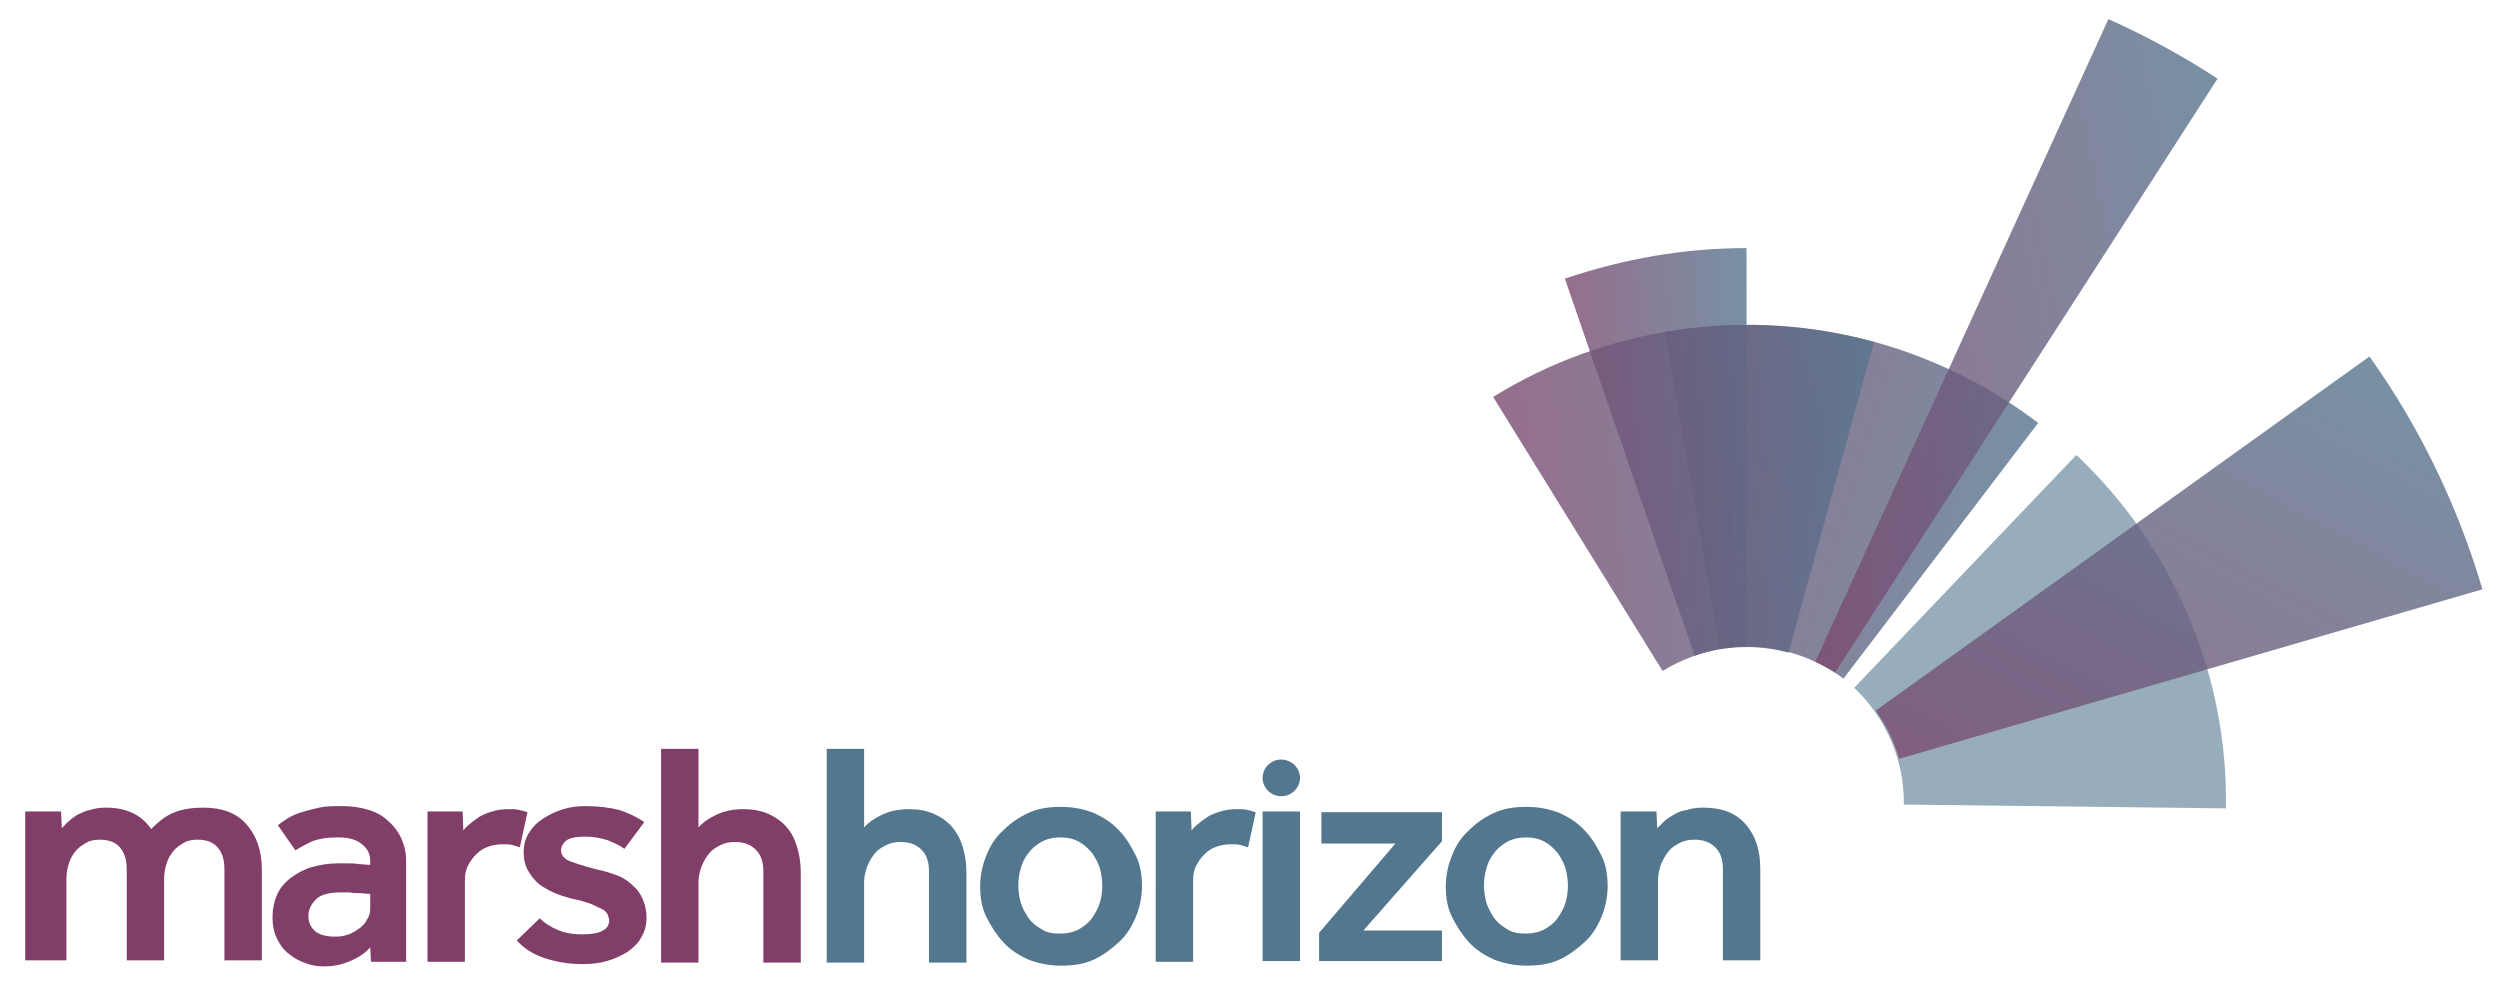 <?xml version="1.0" encoding="utf-8"?>
<!-- Generator: Adobe Illustrator 21.1.0, SVG Export Plug-In . SVG Version: 6.00 Build 0)  -->
<svg version="1.1" id="Layer_1" xmlns="http://www.w3.org/2000/svg" xmlns:xlink="http://www.w3.org/1999/xlink" x="0px" y="0px"
	 viewBox="0 0 327.5 129" style="enable-background:new 0 0 327.5 129;" xml:space="preserve">
<style type="text/css">
	.st0{opacity:0.6;fill:#53778F;}
	.st1{opacity:0.8;fill:url(#SVGID_1_);}
	.st2{opacity:0.8;fill:url(#SVGID_2_);}
	.st3{opacity:0.8;fill:url(#SVGID_3_);}
	.st4{opacity:0.8;fill:url(#SVGID_4_);}
	.st5{opacity:0.8;fill:url(#SVGID_5_);}
	.st6{fill:#813E69;}
	.st7{fill:#53778F;}
</style>
<path class="st0" d="M291.6,105.9l-42.2-0.5c0.1-5.9-2.4-11.4-6.5-15.3l29.1-30.5C284.5,71.4,291.9,88.1,291.6,105.9z"/>
<linearGradient id="SVGID_1_" gradientUnits="userSpaceOnUse" x1="2559.576" y1="2957.274" x2="2609.819" y2="2957.274" gradientTransform="matrix(0.958 0.288 -0.288 0.958 -1387.231 -3510.091)">
	<stop  offset="0" style="stop-color:#7B4A71"/>
	<stop  offset="1" style="stop-color:#56758D"/>
</linearGradient>
<path class="st1" d="M218.1,43.5l7.2,41.5c5.8-1,11.6,0.5,16.2,3.9L267,55.4C253.3,45,235.7,40.4,218.1,43.5z"/>
<linearGradient id="SVGID_2_" gradientUnits="userSpaceOnUse" x1="1528.414" y1="3351.481" x2="1552.445" y2="3351.481" gradientTransform="matrix(0.998 -5.966951e-02 5.966951e-02 0.998 -1519.321 -3194.049)">
	<stop  offset="0" style="stop-color:#7B4A71"/>
	<stop  offset="1" style="stop-color:#56758D"/>
</linearGradient>
<path class="st2" d="M222,85.9c2.2-0.8,4.4-1.2,6.8-1.2l0-52.2c-8.2,0-16.1,1.4-23.8,4L222,85.9z"/>
<linearGradient id="SVGID_3_" gradientUnits="userSpaceOnUse" x1="1556.655" y1="-2322.328" x2="1632.403" y2="-2322.328" gradientTransform="matrix(0.476 -0.879 0.879 0.476 1571.653 2586.461)">
	<stop  offset="0" style="stop-color:#7B4A71"/>
	<stop  offset="1" style="stop-color:#56758D"/>
</linearGradient>
<path class="st3" d="M325.2,77.2l-76.4,22.2c-0.7-2.3-1.7-4.4-3.1-6.3l64.7-46.4C317.1,56.1,322,66.4,325.2,77.2z"/>
<linearGradient id="SVGID_4_" gradientUnits="userSpaceOnUse" x1="1191.424" y1="2594.329" x2="1258.858" y2="2594.329" gradientTransform="matrix(0.978 -0.208 0.208 0.978 -1473.963 -2239.058)">
	<stop  offset="0" style="stop-color:#7B4A71"/>
	<stop  offset="1" style="stop-color:#56758D"/>
</linearGradient>
<path class="st4" d="M290.5,10.3c-4.6-3-9.4-5.6-14.3-7.8l-38.4,84.2c0.9,0.4,1.8,0.9,2.6,1.4L290.5,10.3z"/>
<linearGradient id="SVGID_5_" gradientUnits="userSpaceOnUse" x1="1422.72" y1="3371.768" x2="1472.963" y2="3371.768" gradientTransform="matrix(0.996 -9.055891e-02 9.055891e-02 0.996 -1525.182 -3161.616)">
	<stop  offset="0" style="stop-color:#7B4A71"/>
	<stop  offset="1" style="stop-color:#56758D"/>
</linearGradient>
<path class="st5" d="M195.6,52l22.2,35.9c5-3.1,11-3.9,16.5-2.4l11.2-40.7C228.9,40.3,210.8,42.6,195.6,52z"/>
<path class="st6" d="M3.3,106.3h4.7l0.1,2.2c0.3-0.3,0.5-0.6,0.9-0.9c0.3-0.3,0.7-0.6,1.2-0.9c0.5-0.2,1-0.5,1.6-0.6
	c0.6-0.2,1.3-0.3,2.1-0.3c2.6,0,4.6,0.9,5.9,2.8c1-1,2-1.8,3.1-2.2c1-0.4,2.3-0.6,3.7-0.6c2.5,0,4.4,0.7,5.7,2.2
	c1.3,1.5,2,3.4,2,5.9v11.9h-4.9v-11.9c0-1.3-0.3-2.2-0.9-2.9c-0.6-0.7-1.5-1-2.6-1c-0.7,0-1.3,0.1-1.8,0.4s-1,0.6-1.4,1.1
	c-0.4,0.5-0.7,1-0.9,1.7c-0.2,0.6-0.3,1.3-0.3,2v10.6h-4.9v-11.9c0-1.3-0.3-2.2-0.9-2.9c-0.6-0.7-1.5-1-2.6-1
	c-0.7,0-1.3,0.1-1.8,0.4s-1,0.6-1.4,1.1c-0.4,0.5-0.7,1-0.9,1.7c-0.2,0.6-0.3,1.3-0.3,2v10.6H3.3V106.3z"/>
<path class="st6" d="M48.5,124.1c-0.5,0.6-1.3,1.2-2.4,1.7c-1.1,0.5-2.3,0.8-3.6,0.8c-0.8,0-1.6-0.1-2.4-0.4s-1.5-0.6-2.2-1.2
	c-0.7-0.5-1.2-1.2-1.6-2c-0.4-0.8-0.6-1.8-0.6-2.8c0-1.1,0.2-2.1,0.6-3c0.4-0.9,1-1.6,1.8-2.2c0.8-0.6,1.7-1.1,2.7-1.4
	c1.1-0.3,2.2-0.5,3.5-0.5c0.4,0,0.8,0,1.3,0c0.5,0,0.9,0,1.4,0.1c0.5,0,1,0.1,1.5,0.1v-0.5c0-1-0.4-1.7-1.2-2.3
	c-0.8-0.6-1.8-0.8-3.1-0.8c-1.4,0-2.5,0.2-3.3,0.5c-0.8,0.4-1.6,0.8-2.2,1.2l-2.3-3.3c0.4-0.3,0.8-0.6,1.3-0.9
	c0.5-0.3,1.1-0.6,1.8-0.8c0.7-0.2,1.4-0.4,2.3-0.6c0.9-0.2,1.9-0.2,3.1-0.2c1.3,0,2.4,0.2,3.4,0.5c1,0.3,1.9,0.8,2.6,1.5
	c0.7,0.6,1.3,1.4,1.7,2.3c0.4,0.9,0.6,1.8,0.6,2.9v13.2h-4.6L48.5,124.1z M48.5,117.1c-0.5,0-1-0.1-1.5-0.1c-0.4,0-0.8,0-1.2-0.1
	c-0.4,0-0.8,0-1.1,0c-1.6,0-2.7,0.3-3.3,0.9c-0.6,0.6-1,1.3-1,2.2c0,0.8,0.3,1.5,0.9,2c0.6,0.5,1.5,0.7,2.7,0.7
	c0.6,0,1.1-0.1,1.7-0.3c0.5-0.2,1-0.5,1.4-0.8c0.4-0.3,0.8-0.7,1-1.2c0.3-0.4,0.4-0.9,0.4-1.4V117.1z"/>
<path class="st6" d="M55.9,106.3h4.7l0.1,2.5c0.2-0.3,0.5-0.6,0.9-0.9c0.3-0.3,0.8-0.6,1.2-0.9c0.5-0.3,1-0.5,1.7-0.7
	c0.6-0.2,1.3-0.3,2.2-0.3c0.5,0,0.9,0,1.3,0.1s0.8,0.2,1.1,0.3l-1,4.6c-0.3-0.1-0.7-0.2-1-0.3c-0.3-0.1-0.8-0.1-1.2-0.1
	c-0.7,0-1.3,0.1-1.9,0.3c-0.6,0.2-1.1,0.5-1.6,1c-0.4,0.4-0.8,0.9-1.1,1.5c-0.3,0.6-0.4,1.2-0.4,2v10.6h-4.9V106.3z"/>
<path class="st6" d="M70.7,120.3c0.6,0.6,1.4,1.1,2.3,1.5c0.9,0.4,2,0.6,3.2,0.6c1.1,0,1.9-0.1,2.6-0.4c0.6-0.3,1-0.7,1-1.4
	c0-0.3-0.1-0.5-0.2-0.8c-0.1-0.2-0.3-0.5-0.7-0.7c-0.4-0.2-0.9-0.4-1.5-0.7c-0.6-0.2-1.5-0.5-2.6-0.7c-0.7-0.2-1.4-0.4-2.1-0.7
	c-0.7-0.3-1.4-0.7-2-1.1c-0.6-0.5-1.1-1.1-1.5-1.8c-0.4-0.7-0.6-1.5-0.6-2.4c0-1,0.2-1.8,0.7-2.6s1.1-1.4,1.9-1.9
	c0.8-0.5,1.6-0.9,2.6-1.2c1-0.3,1.9-0.4,2.9-0.4c1.7,0,3.2,0.2,4.4,0.5c1.2,0.4,2.3,0.9,3.3,1.6l-2.6,3.5c-0.5-0.4-1.2-0.7-2.1-1.1
	c-0.9-0.3-1.9-0.5-3.1-0.5c-1.2,0-2,0.2-2.4,0.5s-0.7,0.8-0.7,1.3c0,0.6,0.4,1.1,1.1,1.4c0.8,0.3,2,0.7,3.6,1.1
	c1,0.2,1.9,0.5,2.7,0.8c0.8,0.3,1.5,0.8,2,1.3c0.6,0.5,1,1.1,1.3,1.8c0.3,0.7,0.5,1.5,0.5,2.4c0,0.9-0.2,1.8-0.7,2.6
	c-0.4,0.8-1.1,1.4-1.8,1.9c-0.8,0.5-1.7,0.9-2.7,1.2c-1,0.3-2.1,0.4-3.2,0.4c-1.8,0-3.5-0.3-5-0.8s-2.7-1.3-3.6-2.3L70.7,120.3z"/>
<path class="st6" d="M86.6,98.1h4.9v10.3c0.5-0.6,1.2-1.1,2.2-1.6c1-0.5,2.2-0.8,3.7-0.8c1.2,0,2.3,0.2,3.2,0.6
	c0.9,0.4,1.7,0.9,2.4,1.7s1.1,1.6,1.4,2.6c0.3,1,0.5,2.1,0.5,3.3v11.9h-4.9v-11.9c0-1.3-0.3-2.2-1-2.9c-0.7-0.7-1.6-1-2.7-1
	c-0.7,0-1.3,0.1-1.9,0.4s-1.1,0.6-1.5,1.1c-0.4,0.5-0.7,1-1,1.7c-0.2,0.6-0.4,1.3-0.4,2v10.6h-4.9V98.1z"/>
<path class="st7" d="M108.3,98.1h4.9v10.3c0.5-0.6,1.2-1.1,2.2-1.6s2.2-0.8,3.7-0.8c1.2,0,2.3,0.2,3.2,0.6c0.9,0.4,1.7,0.9,2.4,1.7
	c0.6,0.7,1.1,1.6,1.4,2.6c0.3,1,0.5,2.1,0.5,3.3v11.9h-4.9v-11.9c0-1.3-0.3-2.2-1-2.9c-0.7-0.7-1.6-1-2.7-1c-0.7,0-1.3,0.1-1.9,0.4
	c-0.6,0.3-1.1,0.6-1.5,1.1c-0.4,0.5-0.7,1-1,1.7c-0.2,0.6-0.4,1.3-0.4,2v10.6h-4.9V98.1z"/>
<path class="st7" d="M128.4,116.1c0-1.4,0.3-2.8,0.8-4c0.5-1.3,1.2-2.4,2.2-3.3c0.9-0.9,2-1.7,3.3-2.3c1.3-0.6,2.7-0.8,4.3-0.8
	c1.6,0,3,0.3,4.3,0.8c1.3,0.6,2.4,1.3,3.3,2.3c0.9,0.9,1.6,2.1,2.2,3.3s0.8,2.6,0.8,4s-0.3,2.8-0.8,4s-1.2,2.4-2.2,3.3
	s-2,1.7-3.3,2.3c-1.3,0.6-2.7,0.8-4.3,0.8c-1.6,0-3-0.3-4.3-0.8c-1.3-0.6-2.4-1.3-3.3-2.3s-1.6-2.1-2.2-3.3
	C128.6,118.9,128.4,117.5,128.4,116.1z M138.9,122.3c0.9,0,1.8-0.2,2.5-0.6c0.7-0.4,1.3-0.9,1.7-1.5s0.8-1.3,1-2
	c0.2-0.7,0.3-1.4,0.3-2.2c0-0.7-0.1-1.4-0.3-2.2c-0.2-0.7-0.6-1.4-1-2c-0.5-0.6-1-1.1-1.7-1.5c-0.7-0.4-1.5-0.6-2.5-0.6
	c-0.9,0-1.8,0.2-2.5,0.6c-0.7,0.4-1.3,0.9-1.7,1.5c-0.5,0.6-0.8,1.3-1,2c-0.2,0.7-0.3,1.5-0.3,2.2c0,0.7,0.1,1.4,0.3,2.2
	c0.2,0.7,0.6,1.4,1,2s1,1.1,1.7,1.5C137.1,122.2,138,122.3,138.9,122.3z"/>
<path class="st7" d="M151.3,106.3h4.7l0.1,2.5c0.2-0.3,0.5-0.6,0.9-0.9c0.3-0.3,0.8-0.6,1.2-0.9c0.5-0.3,1-0.5,1.7-0.7
	c0.6-0.2,1.3-0.3,2.2-0.3c0.5,0,0.9,0,1.3,0.1c0.4,0.1,0.8,0.2,1.1,0.3l-1,4.6c-0.3-0.1-0.7-0.2-1-0.3s-0.8-0.1-1.2-0.1
	c-0.7,0-1.3,0.1-1.9,0.3c-0.6,0.2-1.1,0.5-1.6,1c-0.4,0.4-0.8,0.9-1.1,1.5c-0.3,0.6-0.4,1.2-0.4,2v10.6h-4.9V106.3z"/>
<path class="st7" d="M165.4,106.3h4.9v19.6h-4.9V106.3z"/>
<path class="st7" d="M172.8,122.2l10-11.7h-9.7v-4.1h15.8v3.8l-10.3,11.7h10.3v4h-16.1V122.2z"/>
<path class="st7" d="M189.4,116.1c0-1.4,0.3-2.8,0.8-4c0.5-1.3,1.2-2.4,2.2-3.3c0.9-0.9,2-1.7,3.3-2.3c1.3-0.6,2.7-0.8,4.3-0.8
	c1.6,0,3,0.3,4.3,0.8c1.3,0.6,2.4,1.3,3.3,2.3c0.9,0.9,1.6,2.1,2.2,3.3s0.8,2.6,0.8,4s-0.3,2.8-0.8,4s-1.2,2.4-2.2,3.3
	s-2,1.7-3.3,2.3c-1.3,0.6-2.7,0.8-4.3,0.8c-1.6,0-3-0.3-4.3-0.8c-1.3-0.6-2.4-1.3-3.3-2.3s-1.6-2.1-2.2-3.3
	C189.6,118.9,189.4,117.5,189.4,116.1z M199.9,122.3c0.9,0,1.8-0.2,2.5-0.6c0.7-0.4,1.3-0.9,1.7-1.5s0.8-1.3,1-2
	c0.2-0.7,0.3-1.4,0.3-2.2c0-0.7-0.1-1.4-0.3-2.2c-0.2-0.7-0.6-1.4-1-2c-0.5-0.6-1-1.1-1.7-1.5c-0.7-0.4-1.5-0.6-2.5-0.6
	c-0.9,0-1.8,0.2-2.5,0.6c-0.7,0.4-1.3,0.9-1.7,1.5c-0.5,0.6-0.8,1.3-1,2c-0.2,0.7-0.3,1.5-0.3,2.2c0,0.7,0.1,1.4,0.3,2.2
	c0.2,0.7,0.6,1.4,1,2s1,1.1,1.7,1.5C198.1,122.2,199,122.3,199.9,122.3z"/>
<path class="st7" d="M212.3,106.3h4.7l0.1,2.2c0.3-0.3,0.6-0.6,0.9-0.9c0.3-0.3,0.8-0.6,1.3-0.9c0.5-0.3,1-0.5,1.7-0.6
	c0.6-0.2,1.3-0.3,2.1-0.3c2.5,0,4.3,0.7,5.6,2.2c1.3,1.5,1.9,3.4,1.9,5.9v11.9h-4.9v-11.9c0-1.3-0.3-2.2-1-2.9c-0.7-0.7-1.6-1-2.7-1
	c-0.7,0-1.3,0.1-1.9,0.4c-0.6,0.3-1.1,0.6-1.5,1.1c-0.4,0.5-0.7,1-1,1.7c-0.2,0.6-0.4,1.3-0.4,2v10.6h-4.9V106.3z"/>
<path class="st7" d="M167.8,99.5L167.8,99.5c1.4,0,2.5,1.1,2.5,2.4v0c0,1.3-1.1,2.4-2.4,2.4h-0.1c-1.3,0-2.4-1.1-2.4-2.4v0
	C165.4,100.6,166.5,99.5,167.8,99.5z"/>
</svg>
